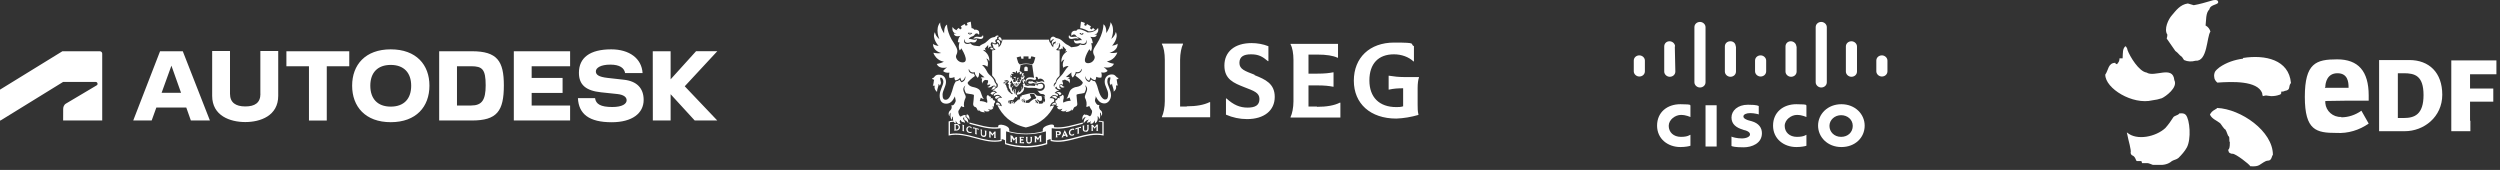 <?xml version="1.0" encoding="UTF-8"?>
<svg xmlns="http://www.w3.org/2000/svg" width="456" height="31" viewBox="0 0 456 31" fill="none">
  <rect x="0" y="0" width="456" height="31" fill="#333333" stroke="none"/>
  <g clip-path="url(#clip0_10462_3951)">
    <path d="M71.272 9C66.632 9 64.229 11.825 64.229 15.629C64.229 19.433 66.632 22.286 71.272 22.286C75.926 22.286 78.329 19.447 78.329 15.629C78.339 11.825 75.926 9 71.272 9ZM111.492 9C107.567 9 105.595 10.543 105.595 13.278C105.595 15.501 106.905 16.545 109.611 16.835L112.624 17.153C113.771 17.282 114.299 17.718 114.299 18.288C114.299 18.934 113.531 19.518 111.684 19.518C109.549 19.518 108.685 18.982 108.541 17.904H105.413C105.557 20.81 107.467 22.296 111.569 22.296C115.311 22.296 117.403 20.667 117.403 18.222C117.403 16.09 116.165 14.807 113.819 14.546L110.854 14.214C109.122 14.024 108.685 13.597 108.685 13.017C108.685 12.371 109.573 11.787 111.315 11.787C113.056 11.787 113.862 12.405 114.02 13.331H117.206C117.048 10.657 114.788 9 111.487 9L111.492 9ZM38.699 9.299V17.481C38.699 21.128 41.986 22.263 44.74 22.263C47.494 22.263 50.747 21.123 50.747 17.481V9.299H47.489V17.11H47.503C47.503 18.753 46.486 19.414 44.745 19.414C43.003 19.414 41.952 18.72 41.952 17.11V9.299H38.694H38.699ZM11.385 9.347L0 16.351V21.978H0.101L11.52 14.94H17.445C17.627 14.94 17.795 15.083 17.795 15.287C17.795 15.453 17.718 15.52 17.627 15.572L12.019 18.901C11.654 19.119 11.524 19.547 11.524 19.874L11.515 21.978H18.644V9.784C18.644 9.551 18.462 9.347 18.189 9.347H11.39H11.385ZM29.195 9.347L24.301 21.978H27.664L28.518 19.613H33.978L34.813 21.978H38.287L33.34 9.347H29.195ZM52.239 9.347V12.082H56.355V21.983H59.603V12.082H63.706V9.347H52.244H52.239ZM80.105 9.347V21.978H86.068C90.641 21.978 91.903 20.292 91.903 15.567C91.903 11.132 90.693 9.347 86.068 9.347H80.105ZM93.721 9.347V21.978H103.988V19.243H96.974V16.954H102.616V14.214H96.974V12.082H103.988V9.347H93.721ZM119.063 9.347L119.077 21.978H122.321V17.182L126.716 21.978H130.832L124.897 15.738L130.832 9.342H126.96L122.321 14.47V9.347H119.063ZM71.272 11.84C73.7 11.84 75 13.307 75 15.629C75.004 18.003 73.7 19.447 71.272 19.447C68.844 19.447 67.544 17.994 67.544 15.629C67.544 13.264 68.868 11.84 71.272 11.84ZM31.267 11.977L33.023 16.925H29.478L31.267 11.977ZM83.353 12.082H85.939C87.978 12.082 88.587 12.633 88.587 15.567C88.587 18.25 87.901 19.243 85.939 19.243H83.353V12.082Z" fill="white"></path>
  </g>
  <g clip-path="url(#clip1_10462_3951)">
    <path fill-rule="evenodd" clip-rule="evenodd" d="M402.295 4.685C402.422 3.735 402.295 2.342 402.992 1.709C403.182 0.696 404.828 0.95 404.574 0.253C404.448 -0.127 403.688 0 403.372 0.127C402.295 0.443 401.219 0.76 400.143 0.95L399.067 0.633C397.674 0.823 396.914 1.899 396.155 2.785C395.522 3.482 394.635 5.318 395.332 6.331C395.332 6.584 395.268 6.774 395.205 7.027L396.788 9.306C397.358 9.686 397.421 10.002 397.991 10.382L398.37 10.952C399.067 11.268 399.763 11.268 400.46 11.079C402.675 11.268 402.485 6.71 403.182 5.761C403.055 5.318 402.802 4.938 402.359 4.685H402.295ZM392.61 18.295C393.179 18.232 393.749 18.105 394.319 17.916C395.015 17.599 397.294 15.953 396.598 14.624C396.345 11.838 392.989 14.181 391.533 13.231C390.141 13.041 388.495 10.319 388.052 9.116C388.052 8.863 387.862 8.61 387.735 8.42C387.735 8.42 387.608 8.546 387.608 8.483C387.165 8.989 387.229 9.433 387.165 10.635H386.596C386.596 10.952 386.532 11.268 386.279 11.522L386.152 11.712C385.773 11.585 385.962 11.712 385.836 11.458C384.506 11.458 384.57 12.851 384 13.611C384 16.143 389.001 19.182 392.61 18.295ZM409.132 10.699C407.613 10.889 406.094 11.395 404.828 12.281C404.511 12.535 404.195 12.788 404.005 13.104C403.878 13.421 403.815 13.737 403.878 14.054C403.878 14.434 404.131 14.814 404.448 15.067C407.107 14.877 411.728 14.687 412.614 16.966C412.614 17.156 412.678 17.346 412.741 17.536C413.564 17.346 412.994 17.409 414.26 17.536C414.767 17.536 415.273 17.473 415.78 17.282C415.906 17.282 416.033 17.156 416.096 17.029C416.096 16.903 416.096 16.839 416.096 16.713C416.286 16.713 416.539 16.713 416.729 16.586C417.932 16.396 417.299 15.826 417.869 15.13C417.489 10.889 413.184 9.939 409.132 10.572V10.699ZM404.385 19.752C403.751 20.195 403.562 20.131 403.118 20.828V20.954C403.498 21.714 404.321 21.967 404.954 22.474C405.144 22.664 405.651 23.55 405.904 23.613C406.157 23.93 406.347 24.879 406.537 24.879C406.727 25.133 406.537 25.702 406.727 25.956C406.727 27.032 406.6 27.158 406.41 27.348C406.41 27.412 406.537 27.601 406.537 27.728C406.537 27.855 407.043 28.108 407.233 28.045C407.803 28.045 410.272 29.944 410.462 30.324C412.234 30.45 412.108 29.944 413.311 29.374C413.627 29.247 413.88 29.374 414.134 29.121C414.387 28.868 414.387 28.424 414.577 28.235C414.577 23.93 408.753 19.878 404.385 19.688V19.752ZM397.484 20.764C397.231 21.018 396.535 21.144 396.408 21.397C395.965 22.094 395.522 22.727 394.952 23.36C393.243 24.943 389.761 25.702 387.988 24.183C387.862 24.183 387.988 24.246 388.052 24.689C388.178 25.512 388.811 27.412 388.621 27.918C388.811 28.488 388.938 28.235 389.254 28.551C389.571 28.867 389.571 29.311 389.761 29.374H390.584C390.584 29.437 390.71 29.627 390.71 29.754H391.723C391.913 29.754 392.483 30.007 392.673 30.07H393.812C394.635 30.134 395.522 29.944 396.155 29.374C396.598 29.121 396.978 29.121 397.358 28.804C397.927 28.235 398.497 27.601 398.877 26.905C399.7 25.386 399.447 21.841 398.687 20.954C398.37 20.638 398.054 20.638 397.421 20.701L397.484 20.764Z" fill="white"></path>
    <path d="M439.456 10.952C443.065 10.952 445.47 13.231 445.47 17.282C445.47 21.334 442.115 23.93 438.633 23.93H433.948V10.952H439.456ZM438.443 21.524C440.406 21.524 442.052 20.891 442.052 17.346C442.052 13.801 440.469 13.358 438.443 13.358H437.367V21.524H438.443ZM450.598 21.967C450.598 22.917 450.598 23.93 450.598 23.93H447.116V11.015H455.346V13.547C455.346 13.547 453.51 13.547 452.877 13.547H450.535V16.143H454.776V18.549H450.535V22.094L450.598 21.967ZM427.048 21.334C425.529 21.397 424.263 20.258 424.136 18.802C424.136 18.739 424.136 18.612 424.136 18.549V18.422C424.136 18.422 427.175 18.359 428.188 18.359C429.96 18.359 430.657 18.359 432.049 18.359V17.409C432.049 12.978 430.15 10.825 426.288 10.825C422.427 10.825 420.401 11.522 420.401 17.662C420.401 23.803 422.49 24.246 426.162 24.246C428.251 24.373 430.34 23.74 432.049 22.537C431.923 22.347 430.846 20.384 430.72 20.195C429.644 20.954 428.378 21.397 427.048 21.397V21.334ZM424.136 15.89C424.136 15.13 424.453 13.358 426.352 13.358C428.251 13.358 428.378 15.004 428.378 15.89V16.016H424.073V15.89H424.136Z" fill="white"></path>
  </g>
  <g clip-path="url(#clip2_10462_3951)">
    <path d="M258.576 15.958V19.103C258.576 19.675 258.576 20.294 258.721 20.866V20.961C257.422 21.342 256.028 21.58 254.681 21.628C249.969 21.628 246.939 18.912 246.939 14.72C246.939 10.527 249.825 7.764 254.297 7.764C258.769 7.764 257.038 8.002 257.903 8.431V11.194H257.807C256.942 10.384 255.643 9.908 254.249 9.908C251.411 9.908 249.777 11.623 249.777 14.672C249.777 17.721 251.556 19.532 254.681 19.532C255.114 19.532 255.499 19.532 255.932 19.389V16.101C255.066 16.101 254.201 16.149 253.383 16.34H253.287V13.815H253.383C254.249 13.957 255.162 14.053 256.076 14.053H258.817V14.148C258.673 14.529 258.576 15.244 258.576 16.054V15.958ZM240.207 19.436H238.668V15.577H240.207C241.65 15.577 242.419 15.673 243.141 15.816H243.237V13.195H243.141C242.419 13.338 241.65 13.433 240.207 13.433H238.668V9.955H240.255C241.938 9.955 243.141 10.146 243.958 10.527H244.054V8.002H235.398V8.097C235.735 8.669 235.927 9.765 235.927 10.956V18.484C235.927 19.627 235.687 20.77 235.398 21.342V21.438H244.487V18.722H244.391C243.381 19.246 241.938 19.484 240.207 19.484V19.436ZM228.811 13.624C227.079 12.957 226.07 12.623 226.07 11.48C226.07 10.336 226.839 9.908 228.185 9.908C229.532 9.908 230.253 10.289 231.263 11.146H231.359V8.431C230.397 8.05 229.34 7.859 228.282 7.859C225.204 7.859 223.329 9.431 223.329 11.956C223.329 14.482 225.06 15.149 226.983 15.911C228.714 16.578 229.724 16.911 229.724 18.055C229.724 19.198 228.955 19.627 227.56 19.627C226.166 19.627 225.012 19.151 223.713 17.959H223.617V20.913C224.819 21.438 226.118 21.723 227.464 21.723C230.59 21.723 232.513 20.151 232.513 17.674C232.513 15.244 230.782 14.482 228.859 13.719L228.811 13.624ZM216.5 19.436H215.25V10.908C215.25 9.765 215.49 8.621 215.779 8.05V7.954H211.932V8.05C212.269 8.621 212.461 9.717 212.461 10.908V18.436C212.461 19.579 212.22 20.723 211.932 21.295V21.39H220.732V18.627H220.636C219.578 19.151 218.183 19.389 216.452 19.389L216.5 19.436ZM173.991 23.82H174.424C174.809 23.82 175.097 23.581 175.097 23.2C175.097 22.914 174.857 22.629 174.568 22.629C174.376 22.629 174.232 22.629 174.039 22.629C174.039 22.724 174.087 22.819 174.087 22.867V23.534C174.087 23.629 174.087 23.677 174.039 23.772L173.991 23.82ZM174.28 22.819C174.376 22.819 174.424 22.819 174.52 22.819C174.713 22.819 174.857 23.01 174.857 23.2C174.857 23.391 174.713 23.581 174.52 23.629C174.52 23.629 174.52 23.629 174.472 23.629H174.328V22.819H174.28ZM175.867 22.819C175.77 22.819 175.626 22.771 175.53 22.724C175.53 22.819 175.578 22.914 175.578 22.962V23.629C175.578 23.724 175.578 23.772 175.53 23.867C175.626 23.915 175.77 23.915 175.867 23.963C175.867 23.867 175.819 23.772 175.819 23.724V23.057C175.819 22.962 175.819 22.914 175.867 22.819ZM176.925 23.248C177.021 23.248 177.117 23.343 177.213 23.439V23.2C177.165 23.153 177.069 23.105 176.973 23.057C176.588 22.962 176.251 23.2 176.251 23.581C176.251 23.915 176.444 24.201 176.78 24.248C176.925 24.296 177.069 24.248 177.213 24.248V24.01C177.117 24.105 176.973 24.105 176.828 24.058C176.636 24.01 176.492 23.82 176.492 23.581C176.492 23.296 176.684 23.153 176.925 23.2V23.248ZM178.223 23.581C178.319 23.581 178.415 23.629 178.511 23.724V23.486C178.175 23.391 177.838 23.296 177.502 23.2V23.439C177.598 23.439 177.694 23.439 177.79 23.439H177.886V24.201C177.886 24.296 177.886 24.344 177.838 24.439L178.175 24.534C178.175 24.439 178.127 24.344 178.127 24.248V23.486H178.223V23.581ZM179.185 23.677C179.088 23.677 178.944 23.581 178.848 23.581C178.848 23.677 178.896 23.772 178.896 23.867V24.439C178.896 24.677 179.04 24.916 179.329 24.963C179.666 25.058 179.906 24.868 179.906 24.534V24.105C179.906 24.01 179.906 23.963 179.954 23.867C179.858 23.867 179.762 23.82 179.617 23.772C179.617 23.867 179.666 23.963 179.666 24.01V24.487C179.666 24.677 179.569 24.773 179.329 24.725C179.185 24.725 179.088 24.582 179.088 24.439V23.915C179.088 23.82 179.088 23.772 179.137 23.677H179.185ZM180.387 25.058C180.483 25.058 180.627 25.058 180.723 25.106C180.723 25.011 180.675 24.916 180.675 24.868V24.296C180.772 24.439 180.868 24.63 181.012 24.773C181.108 24.63 181.204 24.487 181.349 24.344V24.916C181.349 25.011 181.349 25.058 181.3 25.154H181.637C181.637 25.058 181.589 24.963 181.589 24.916V24.248C181.589 24.153 181.589 24.105 181.637 24.01C181.541 24.01 181.445 24.01 181.349 24.01C181.252 24.153 181.156 24.296 181.012 24.439C180.916 24.296 180.82 24.105 180.675 23.963C180.579 23.963 180.483 23.963 180.387 23.963C180.387 24.058 180.435 24.153 180.435 24.201V24.868C180.435 24.963 180.435 25.011 180.387 25.106V25.058ZM193.034 24.677C193.322 24.677 193.515 24.487 193.515 24.248C193.515 24.01 193.37 23.867 193.034 23.915H192.553C192.553 24.01 192.601 24.105 192.601 24.153V24.82C192.601 24.916 192.601 24.963 192.553 25.058C192.649 25.058 192.793 25.058 192.889 25.058C192.889 24.963 192.841 24.868 192.841 24.82V24.63H193.034V24.677ZM192.793 24.105H192.986C193.13 24.105 193.226 24.153 193.226 24.296C193.226 24.439 193.13 24.487 193.034 24.487H192.793V24.105ZM194.428 24.963C194.573 24.963 194.669 24.916 194.813 24.868C194.765 24.773 194.669 24.725 194.669 24.63C194.524 24.344 194.38 24.058 194.236 23.772H194.188C194.044 24.105 193.899 24.439 193.755 24.773C193.755 24.868 193.659 24.963 193.611 25.058C193.707 25.058 193.851 25.058 193.947 25.058C193.947 24.963 193.947 24.868 193.947 24.82C194.092 24.82 194.284 24.773 194.428 24.725C194.428 24.82 194.428 24.868 194.428 24.963ZM194.044 24.582L194.188 24.201L194.332 24.534H193.995L194.044 24.582ZM195.534 23.677C195.679 23.677 195.823 23.677 195.919 23.724V23.486C195.775 23.439 195.63 23.439 195.486 23.486C195.15 23.581 194.957 23.867 194.957 24.201C194.957 24.582 195.246 24.82 195.679 24.725C195.775 24.725 195.871 24.677 195.919 24.582V24.344C195.871 24.439 195.727 24.487 195.63 24.534C195.39 24.63 195.198 24.439 195.198 24.153C195.198 23.963 195.342 23.772 195.534 23.724V23.677ZM196.881 23.343C196.977 23.343 197.073 23.343 197.169 23.343V23.105C196.833 23.2 196.496 23.296 196.159 23.391V23.629C196.256 23.581 196.352 23.534 196.448 23.486H196.544V24.201C196.544 24.296 196.544 24.391 196.496 24.439L196.833 24.344C196.833 24.248 196.785 24.201 196.785 24.105V23.343H196.881ZM198.131 24.058C198.371 24.058 198.564 23.772 198.564 23.534V23.01C198.564 22.914 198.564 22.819 198.612 22.771C198.516 22.771 198.371 22.771 198.275 22.771C198.275 22.867 198.323 22.914 198.323 23.01V23.534C198.323 23.677 198.227 23.772 198.083 23.82C197.891 23.82 197.746 23.82 197.746 23.581V23.105C197.746 23.01 197.746 22.914 197.794 22.867L197.458 22.914C197.458 23.01 197.506 23.057 197.506 23.153V23.629C197.506 23.915 197.746 24.058 198.083 24.01L198.131 24.058ZM199.045 23.867C199.141 23.867 199.237 23.867 199.381 23.867C199.381 23.772 199.333 23.677 199.333 23.629V23.057C199.429 23.2 199.525 23.343 199.67 23.486C199.766 23.343 199.862 23.2 200.006 23.057V23.629C200.006 23.724 200.006 23.772 199.958 23.867H200.295C200.295 23.772 200.247 23.677 200.247 23.629V22.962C200.247 22.867 200.247 22.819 200.295 22.724C200.199 22.724 200.103 22.724 200.006 22.724C199.91 22.867 199.814 23.01 199.67 23.2C199.574 23.057 199.477 22.914 199.333 22.771C199.237 22.771 199.141 22.771 199.045 22.771C199.045 22.867 199.093 22.914 199.093 23.01V23.677C199.093 23.772 199.093 23.867 199.045 23.915V23.867ZM184.955 25.249C184.859 25.058 184.763 24.916 184.618 24.725C184.522 24.725 184.426 24.725 184.282 24.677C184.282 24.773 184.33 24.868 184.33 24.963V25.63C184.33 25.725 184.33 25.773 184.282 25.868C184.378 25.868 184.474 25.916 184.618 25.964C184.618 25.868 184.57 25.773 184.57 25.725V25.154C184.667 25.344 184.763 25.487 184.907 25.678L185.244 25.297V25.868C185.244 25.964 185.244 26.011 185.196 26.107C185.292 26.107 185.436 26.154 185.532 26.154C185.532 26.059 185.484 25.964 185.484 25.916V25.249C185.484 25.154 185.484 25.106 185.532 25.011C185.436 25.011 185.34 25.011 185.292 24.963C185.196 25.106 185.099 25.249 184.955 25.344V25.249ZM186.446 25.964H186.253V25.63H186.398C186.494 25.63 186.542 25.63 186.638 25.63V25.392C186.542 25.392 186.494 25.392 186.398 25.392H186.253V25.106H186.446C186.542 25.106 186.638 25.106 186.734 25.201V24.963C186.494 24.963 186.205 24.963 185.965 24.963C185.965 25.058 186.013 25.154 186.013 25.201V25.868C186.013 25.964 186.013 26.011 185.965 26.107C186.253 26.107 186.494 26.154 186.782 26.154V25.916C186.686 25.916 186.542 25.964 186.446 25.916V25.964ZM187.215 25.773C187.215 26.059 187.408 26.202 187.696 26.202C187.985 26.202 188.177 26.011 188.225 25.725V25.201C188.225 25.106 188.225 25.058 188.273 24.963C188.177 24.963 188.033 24.963 187.936 24.963C187.936 25.058 187.985 25.154 187.985 25.201V25.725C187.985 25.868 187.888 25.964 187.696 25.964C187.504 25.964 187.408 25.868 187.408 25.725V25.201C187.408 25.106 187.408 25.058 187.456 24.963C187.359 24.963 187.215 24.963 187.119 24.963C187.119 25.058 187.167 25.154 187.167 25.201V25.725L187.215 25.773ZM189.042 26.011C189.042 25.964 188.994 25.868 188.994 25.773V25.201L189.331 25.582C189.427 25.392 189.523 25.249 189.668 25.058V25.63C189.668 25.725 189.668 25.821 189.62 25.868C189.716 25.868 189.86 25.868 189.956 25.821C189.956 25.725 189.908 25.678 189.908 25.582V24.916C189.908 24.82 189.908 24.725 189.956 24.677H189.668L189.331 25.201L188.994 24.82C188.898 24.82 188.802 24.82 188.706 24.82C188.706 24.916 188.754 25.011 188.754 25.058V25.725C188.754 25.821 188.754 25.868 188.706 25.964C188.802 25.964 188.946 25.964 189.042 25.964V26.011ZM200.343 22.2C200.583 22.2 200.824 22.2 201.064 22.295V24.439C197.987 23.867 194.909 26.107 191.832 25.535V23.391C193.707 23.724 195.63 23.057 197.506 22.581C197.506 22.486 197.506 22.438 197.506 22.343C195.775 22.771 193.995 23.391 192.264 23.2V23.01C192.264 22.771 191.976 22.581 191.255 22.819C190.726 22.962 190.197 23.248 190.197 23.677V23.963C188.177 24.487 186.061 24.487 184.09 23.963V23.677C184.09 23.248 183.609 22.962 183.08 22.819C182.358 22.629 182.07 22.819 182.07 23.01V23.2C180.339 23.391 178.56 22.771 176.828 22.343C176.828 22.438 176.828 22.486 176.828 22.581C178.704 23.057 180.627 23.724 182.503 23.391V25.535C179.425 26.107 176.347 23.867 173.27 24.439V22.295C173.51 22.247 173.751 22.2 173.991 22.2C173.943 22.152 173.895 22.057 173.847 22.009C173.558 22.009 173.318 22.057 173.029 22.152V24.725C176.251 23.963 179.473 26.44 182.695 25.725V25.392C182.935 25.392 183.128 25.487 183.32 25.582V26.297C185.821 27.107 188.514 27.107 191.014 26.297V25.582C191.206 25.487 191.399 25.392 191.639 25.392V25.725C194.861 26.488 198.083 24.01 201.305 24.725V22.152C201.016 22.105 200.776 22.057 200.487 22.009C200.487 22.105 200.391 22.152 200.343 22.247V22.2ZM190.774 26.107C188.417 26.821 185.869 26.821 183.512 26.107V23.963C185.869 24.677 188.417 24.677 190.774 23.963V26.107ZM199.766 5.477C199.622 5.334 199.525 5.239 199.381 5.096L199.093 5.382C198.997 5.286 198.9 5.239 198.804 5.143L198.997 4.81C198.756 4.667 198.516 4.524 198.275 4.381L198.083 4.715C197.987 4.667 197.891 4.619 197.746 4.572L197.891 4.19C197.65 4.095 197.41 4 197.169 3.952L197.025 5.143C197.554 5.143 198.419 5.62 198.564 5.715C199.093 5.715 199.285 5.715 199.766 5.429V5.477ZM193.178 15.816C193.082 15.72 192.938 15.673 192.841 15.72C192.505 15.958 193.082 16.435 193.515 16.244C193.37 16.149 193.226 15.958 193.178 15.768V15.816ZM192.505 18.007C192.601 18.102 192.745 17.912 192.793 17.769C192.793 17.674 192.697 17.626 192.697 17.626C192.601 17.531 192.457 17.483 192.312 17.483C192.12 17.483 191.928 17.578 191.832 17.721C192.072 17.721 192.361 17.817 192.553 18.007H192.505ZM192.553 19.103H192.601C192.601 18.96 192.601 18.722 192.457 18.722C192.168 18.722 191.928 18.912 191.832 19.151C192.072 19.055 192.312 19.055 192.553 19.103ZM193.563 17.149C193.611 17.102 193.563 17.007 193.563 17.007C193.467 16.864 193.274 16.768 193.082 16.768C192.938 16.768 192.793 16.816 192.697 16.911C192.938 16.959 193.13 17.102 193.226 17.34C193.226 17.34 193.226 17.34 193.274 17.34C193.37 17.34 193.467 17.245 193.563 17.197V17.149ZM197.65 22.486C197.794 22.295 198.131 21.962 198.275 21.914C198.419 21.866 198.516 21.247 198.275 21.295C197.602 21.485 197.65 22.486 197.65 22.486ZM198.275 22.438C198.419 22.343 198.564 22.295 198.708 22.295C199.141 22.152 199.093 21.676 198.66 21.819C198.419 21.914 198.275 22.2 198.275 22.486V22.438ZM197.891 21.342C198.035 21.295 197.987 20.77 197.794 20.866C197.313 21.104 197.41 21.914 197.41 21.914C197.506 21.676 197.698 21.485 197.891 21.342ZM194.861 14.815C195.15 15.053 195.053 15.387 195.101 15.149C195.101 15.149 195.246 14.529 195.053 14.386C194.813 14.196 194.621 14.577 194.861 14.815ZM193.37 15.768C193.563 16.006 193.899 16.054 194.188 15.863C193.995 15.816 193.803 15.673 193.659 15.53C193.563 15.387 193.467 15.387 193.418 15.434C193.322 15.482 193.37 15.72 193.418 15.768H193.37ZM195.823 6.716C195.101 6.858 195.005 6.382 195.005 6.382C195.005 6.382 194.717 7.001 195.294 7.097C195.679 7.192 196.063 6.811 196.736 7.097C196.736 7.097 196.544 6.573 195.823 6.716ZM193.274 15.768C193.13 15.339 193.563 15.149 193.803 15.482C193.851 15.387 193.899 15.291 193.899 15.196C193.899 15.149 193.899 15.053 193.803 15.006C193.803 14.767 193.707 14.72 193.803 14.624H193.995C194.044 14.529 194.284 14.482 194.476 14.624C194.621 14.72 194.669 14.767 194.765 14.72C194.669 14.434 194.813 14.148 195.101 14.243C195.101 14.196 195.101 14.1 194.861 14.053C194.861 14.053 194.476 14.053 194.428 14.053C194.428 14.053 195.294 13.29 195.438 13.195C195.438 13.195 195.294 13.815 195.679 14.148C195.679 14.148 196.063 13.671 196.159 13.386C196.256 13.1 196.207 13.1 196.207 13.1C196.256 13.148 197.073 13.386 197.265 12.528C197.41 12.766 197.217 13.433 196.352 13.386C196.304 13.529 196.207 13.671 196.159 13.815C196.736 14.196 197.458 14.863 197.506 15.053C197.506 15.053 197.458 15.673 196.352 15.863C196.111 15.863 195.63 16.054 195.342 16.34C194.909 16.768 194.861 17.769 194.524 17.959C194.524 17.959 194.765 18.007 195.101 17.769L195.294 18.388C194.813 18.388 194.38 18.484 193.947 18.722C193.899 18.579 193.899 18.388 193.947 18.198C194.044 17.959 194.14 17.293 193.755 17.293C193.755 17.435 193.418 17.626 193.274 17.578C193.274 17.578 193.178 17.721 193.37 17.959C193.37 17.959 193.13 17.817 192.938 17.864C192.938 18.007 192.745 18.341 192.553 18.293C192.553 18.293 192.409 18.484 192.601 18.769C192.649 18.769 192.697 18.865 192.697 18.912C192.697 19.008 192.745 19.151 192.697 19.294C192.697 19.294 192.793 19.436 193.034 19.389C193.034 19.484 192.889 19.579 192.793 19.579C192.793 19.579 193.034 20.246 193.755 19.818C193.755 19.96 193.611 20.104 193.467 20.151C193.803 20.389 194.284 20.389 194.573 20.056C194.524 20.199 194.428 20.342 194.332 20.437C194.332 20.437 195.294 20.437 195.486 19.913C195.486 20.008 195.486 20.104 195.486 20.199C195.63 20.104 195.727 20.008 195.775 19.865C195.871 19.579 196.015 19.484 196.207 19.436C196.4 19.389 196.544 19.103 196.496 18.912C196.496 18.674 196.352 17.578 196.352 17.34C196.352 17.102 197.121 17.149 197.794 16.959C197.939 16.721 198.035 16.483 198.083 16.244C198.131 15.911 197.891 15.53 197.891 15.53C198.516 16.006 198.275 16.53 198.035 17.102C197.939 17.34 197.842 17.626 197.891 17.817C198.179 18.341 198.275 18.912 198.131 19.484C198.323 19.484 198.516 19.484 198.66 19.294C198.804 19.627 198.997 19.913 199.189 20.199C199.237 20.675 198.948 21.247 198.756 21.199C198.564 21.104 198.131 20.77 197.842 21.009C197.891 21.152 197.939 21.295 197.891 21.438C197.939 21.438 198.035 21.39 198.131 21.342C198.371 21.342 198.419 21.676 198.323 21.914C198.419 21.866 198.516 21.819 198.66 21.819C198.997 21.819 199.141 22.2 198.804 22.438C198.9 22.533 198.997 22.581 199.093 22.581C199.333 22.581 199.67 22.105 199.718 21.914C199.718 22.105 199.718 22.295 199.718 22.486C199.718 22.486 200.391 22.247 200.199 21.199C200.199 21.199 200.487 21.199 200.439 21.819C200.583 21.628 200.68 21.39 200.68 21.152C200.68 20.77 200.583 20.723 200.68 20.485C200.824 20.675 200.872 20.913 200.872 21.152C201.016 20.961 201.064 20.77 201.016 20.58C201.016 20.389 200.872 20.151 200.68 20.056C200.487 19.818 200.391 19.436 200.535 19.151C200.391 19.151 200.295 19.151 200.151 19.103C200.006 19.008 199.718 18.579 199.718 18.341C199.718 18.102 199.91 17.769 199.862 17.531C200.247 18.388 200.728 18.865 201.449 18.865C202.17 18.865 202.651 18.055 202.651 17.388C202.651 16.435 201.978 15.53 201.978 14.863C201.978 14.196 202.218 14.1 202.459 14.1C202.699 14.1 202.363 14.72 202.411 15.053C202.411 15.244 202.507 15.434 202.651 15.577C202.651 15.434 202.747 15.339 202.844 15.244C202.844 15.816 203.18 16.101 203.132 16.721C203.469 16.435 203.661 16.197 203.565 15.577C203.661 15.577 203.757 15.625 203.901 15.577C203.757 15.387 203.757 14.72 203.661 14.482C203.805 14.482 203.95 14.386 204.046 14.243C203.469 14.148 203.565 13.576 202.795 13.576C202.026 13.576 201.497 14.1 201.497 14.91C201.497 15.72 202.122 16.34 202.122 17.197C202.122 18.055 201.834 18.15 201.545 18.15C201.257 18.15 200.728 17.721 200.391 16.578C200.247 16.054 200.054 15.291 199.718 14.815C199.429 14.815 199.189 14.672 198.997 14.482C198.948 14.672 198.852 14.863 198.66 14.958C198.66 14.958 197.794 14.72 197.987 13.815C197.987 13.815 197.987 14.529 198.66 14.72C198.756 14.529 198.852 14.339 198.9 14.1C199.093 14.386 199.429 14.577 199.766 14.624C199.91 14.434 199.958 14.196 199.958 14.005C200.247 14.148 200.535 14.196 200.872 14.148C200.872 14.148 201.064 13.815 200.872 13.195C201.305 13.338 201.834 13.195 202.026 12.909C201.834 12.671 201.593 12.433 201.305 12.242C201.305 12.242 202.747 12.671 203.18 11.623C202.747 11.575 202.315 11.432 201.882 11.194C201.882 11.194 203.228 11.099 203.805 9.574C203.324 9.669 202.844 9.717 202.363 9.622C202.363 9.622 203.901 9.336 203.853 7.954C203.853 7.954 203.613 8.24 202.844 8.335C202.844 8.335 204.142 6.954 203.517 5.81C203.517 5.81 203.469 6.477 202.699 7.097C202.699 7.097 203.517 5.286 202.555 4.048C202.555 4.762 202.122 5.524 201.786 6.049C201.786 6.049 201.882 4.762 201.257 4.429C201.257 4.429 201.353 5.953 200.054 8.002C199.477 8.907 199.141 9.336 199.622 10.194C199.862 10.622 199.333 11.528 198.468 11.528C197.025 11.528 198.708 8.955 198.708 8.955C198.756 9.098 198.852 9.241 198.997 9.336C199.141 9.05 199.189 8.717 199.141 8.383C199.141 8.193 199.093 8.05 198.997 7.907C199.093 7.907 199.237 7.907 199.333 7.859C199.333 7.859 199.237 7.287 199.093 7.001C199.045 6.906 198.948 6.811 198.852 6.716C198.997 6.716 199.67 6.906 199.958 6.573C200.006 6.477 200.054 6.382 200.054 6.287C200.054 6.287 199.91 6.382 199.574 6.382C199.574 6.382 200.535 6.144 200.295 5.096C200.103 5.334 199.91 5.524 199.622 5.667C199.093 5.906 198.948 5.906 198.371 5.906C198.131 5.763 197.313 5.334 196.785 5.334C196.785 5.334 196.4 5.334 196.352 5.62C196.352 5.62 195.775 5.477 195.486 5.906C195.39 6.096 195.342 6.334 195.486 6.573C195.486 6.334 195.967 6.144 196.207 6.43C196.544 6.954 196.736 6.763 197.073 7.001C197.169 7.097 197.265 7.192 197.362 7.335C197.025 7.24 196.448 7.525 196.159 7.43C196.063 7.43 195.967 7.335 195.871 7.287C195.871 7.525 195.967 7.811 196.207 7.907C196.4 7.954 196.592 7.954 196.785 7.907C196.881 7.907 196.977 7.859 196.977 7.859C197.362 8.05 197.794 8.097 198.035 7.764C198.131 7.621 198.131 7.43 198.083 7.287C198.083 7.287 198.275 7.478 198.179 7.859C198.131 8.097 197.794 8.288 197.362 8.193C197.217 8.193 197.121 8.145 197.025 8.097C196.688 8.574 196.015 8.526 195.39 8.621C195.198 8.478 195.005 8.335 194.813 8.24C193.947 7.859 193.755 7.192 192.938 7.001C192.649 6.954 192.601 6.906 192.505 6.858C192.312 6.716 192.12 6.62 191.928 6.716C191.928 6.716 191.832 6.763 191.832 6.811C192.024 6.811 192.168 7.001 192.168 7.192C192.168 7.192 192.168 7.192 192.168 7.24V7.335C192.361 7.335 192.505 7.478 192.553 7.668C192.553 7.811 192.553 7.907 192.409 7.954C192.409 8.002 192.505 8.05 192.601 8.097C192.793 8.145 192.938 7.859 193.226 7.907C193.226 7.907 193.322 7.907 193.322 8.002C193.322 8.002 193.467 8.335 193.322 8.526C193.274 8.574 193.226 8.669 193.226 8.717C193.563 8.621 193.755 8.764 193.755 9.002C193.803 9.002 193.851 8.86 193.851 8.812C193.851 8.764 193.851 8.478 193.851 8.383C193.947 8.478 194.236 8.812 194.476 9.098C194.428 9.193 194.332 9.288 194.284 9.431C194.38 9.384 194.524 9.336 194.621 9.288V9.384C193.37 10.194 193.611 11.385 193.611 11.385C193.659 11.146 193.899 10.908 194.14 10.861C193.851 11.289 193.755 11.861 193.947 12.385C193.947 12.385 194.236 12.004 194.909 12.052C194.573 12.385 194.332 12.719 194.092 13.1C193.803 13.624 193.322 14.005 193.274 14.1C193.226 14.196 192.841 14.529 192.745 14.767C192.601 15.244 192.649 15.196 192.457 15.387C192.312 15.53 192.264 15.768 192.312 15.958C192.312 16.054 192.409 16.101 192.457 16.149C192.457 15.958 192.553 15.816 192.745 15.816C192.745 15.816 192.841 15.816 192.889 15.816C192.986 15.816 193.034 15.863 193.082 15.911L193.274 15.768ZM197.698 6.096C197.265 6.668 196.881 6.049 196.881 6.049C197.073 6.049 197.073 6.049 197.217 6.001C197.217 6.049 197.217 6.144 197.217 6.191C197.217 6.239 197.362 6.191 197.41 6.191C197.41 6.144 197.41 6.049 197.41 6.001C197.506 6.001 197.602 6.096 197.65 6.144L197.698 6.096ZM191.639 7.525C191.735 7.383 191.88 7.24 192.072 7.144C192.12 7.144 192.12 7.049 192.168 7.001C192.168 6.906 192.168 6.763 192.024 6.716C192.024 6.716 192.024 6.716 191.976 6.716C191.735 6.716 191.447 7.144 191.639 7.478V7.525ZM193.467 8.669C193.274 8.669 193.13 8.86 192.986 9.002C193.803 9.098 193.755 8.621 193.467 8.669ZM192.361 7.668C192.457 7.668 192.457 7.573 192.457 7.478C192.457 7.287 192.216 7.287 192.216 7.287C191.928 7.287 191.687 7.859 191.976 8.24C191.976 7.954 192.072 7.716 192.361 7.621V7.668ZM175.674 5.715C175.819 5.667 176.684 5.191 177.213 5.143L177.069 3.952C176.828 4 176.588 4.095 176.347 4.19L176.492 4.572C176.396 4.572 176.251 4.667 176.155 4.715L175.963 4.381C175.77 4.476 175.434 4.667 175.241 4.81L175.434 5.143C175.338 5.191 175.241 5.286 175.145 5.382L174.857 5.096C174.713 5.191 174.568 5.334 174.472 5.477C174.953 5.715 175.145 5.715 175.674 5.763V5.715ZM180.772 16.292C181.204 16.483 181.781 15.958 181.445 15.768C181.349 15.72 181.204 15.768 181.108 15.863C181.06 16.054 180.916 16.197 180.772 16.34V16.292ZM182.455 17.721C182.31 17.578 182.166 17.483 181.974 17.483C181.829 17.483 181.685 17.483 181.589 17.626C181.589 17.626 181.493 17.674 181.493 17.769C181.493 17.912 181.685 18.102 181.781 18.007C181.974 17.817 182.214 17.721 182.455 17.721ZM182.455 19.151C182.358 18.912 182.118 18.674 181.829 18.722C181.685 18.722 181.685 18.96 181.685 19.103C181.685 19.103 181.685 19.103 181.733 19.103C181.974 19.103 182.214 19.103 182.455 19.151ZM181.012 17.293H181.06C181.156 17.102 181.349 16.959 181.589 16.864C181.493 16.768 181.349 16.721 181.204 16.721C181.012 16.721 180.868 16.816 180.723 16.959C180.723 16.959 180.627 17.054 180.723 17.102C180.772 17.197 180.916 17.245 181.012 17.245V17.293ZM176.011 21.295C175.77 21.199 175.819 21.866 176.011 21.914C176.203 21.962 176.492 22.295 176.636 22.486C176.636 22.486 176.636 21.485 176.011 21.295ZM175.626 21.771C175.193 21.628 175.145 22.152 175.578 22.247C175.722 22.247 175.867 22.343 176.011 22.39C176.011 22.152 175.867 21.819 175.626 21.723V21.771ZM176.828 21.914C176.828 21.914 176.925 21.104 176.444 20.866C176.251 20.77 176.203 21.295 176.347 21.342C176.54 21.485 176.732 21.676 176.828 21.914ZM179.185 14.386C178.992 14.529 179.137 15.101 179.137 15.149C179.233 15.387 179.088 15.053 179.377 14.815C179.617 14.577 179.425 14.196 179.185 14.386ZM180.868 15.434C180.82 15.434 180.675 15.434 180.627 15.53C180.483 15.72 180.339 15.816 180.098 15.863C180.339 16.006 180.675 15.958 180.916 15.768C180.916 15.768 181.012 15.53 180.916 15.434H180.868ZM177.55 7.097C178.223 6.811 178.608 7.192 178.992 7.097C179.569 6.954 179.281 6.382 179.281 6.382C179.281 6.382 179.233 6.858 178.463 6.716C177.694 6.573 177.55 7.097 177.55 7.097ZM181.204 15.625C181.349 15.577 181.541 15.625 181.589 15.816C181.589 15.816 181.589 15.911 181.589 15.958C181.637 15.958 181.733 15.863 181.733 15.768C181.829 15.577 181.733 15.339 181.589 15.196C181.445 15.006 181.445 15.053 181.3 14.577C181.204 14.339 180.868 14.005 180.772 13.91C180.675 13.815 180.194 13.481 179.954 12.909C179.762 12.528 179.473 12.147 179.137 11.861C179.81 11.813 180.098 12.195 180.098 12.195C180.291 11.671 180.243 11.146 179.906 10.67C180.146 10.718 180.339 10.956 180.435 11.194C180.435 11.194 180.675 10.003 179.377 9.193V9.098C179.569 9.098 179.666 9.145 179.81 9.241C179.81 9.145 179.714 9.002 179.617 8.907C179.858 8.621 180.146 8.288 180.243 8.193C180.243 8.288 180.243 8.526 180.243 8.621C180.243 8.717 180.243 8.812 180.339 8.812C180.339 8.574 180.531 8.431 180.868 8.526C180.868 8.526 180.868 8.431 180.772 8.335C180.627 8.145 180.772 7.811 180.772 7.811C180.772 7.811 180.82 7.764 180.868 7.716C181.108 7.668 181.3 7.954 181.493 7.907C181.589 7.907 181.637 7.859 181.685 7.764C181.541 7.668 181.493 7.43 181.589 7.287C181.637 7.192 181.781 7.144 181.878 7.144C181.878 7.144 181.878 7.144 181.878 7.049C181.829 6.858 181.878 6.668 182.118 6.62C182.118 6.62 182.166 6.62 182.214 6.62C182.214 6.62 182.166 6.573 182.118 6.525C181.926 6.382 181.685 6.525 181.541 6.668C181.445 6.763 181.445 6.763 181.108 6.811C180.291 7.001 180.146 7.716 179.233 8.05C178.992 8.145 178.8 8.288 178.656 8.431C178.031 8.335 177.405 8.431 177.021 7.907C176.925 7.907 176.78 8.002 176.684 8.002C176.251 8.097 175.915 7.907 175.867 7.668C175.77 7.287 175.963 7.097 175.963 7.097C175.915 7.24 175.963 7.43 176.011 7.573C176.251 7.907 176.684 7.859 177.069 7.668C177.069 7.668 177.213 7.668 177.261 7.716C177.454 7.764 177.646 7.764 177.838 7.716C178.079 7.573 178.223 7.335 178.175 7.097C178.079 7.192 177.982 7.24 177.886 7.24C177.646 7.335 177.021 7.001 176.684 7.144C176.732 7.001 176.828 6.906 176.973 6.811C177.261 6.573 177.502 6.763 177.838 6.239C178.079 5.953 178.511 6.144 178.56 6.382C178.656 6.144 178.608 5.906 178.56 5.715C178.271 5.286 177.694 5.429 177.694 5.429C177.598 5.143 177.261 5.143 177.261 5.143C176.78 5.143 175.963 5.572 175.674 5.715C175.097 5.715 174.953 5.715 174.424 5.477C174.135 5.382 173.895 5.191 173.751 4.905C173.51 6.001 174.472 6.191 174.472 6.191C174.135 6.191 173.991 6.096 173.991 6.096C173.991 6.191 173.991 6.287 174.087 6.382C174.376 6.763 175.049 6.573 175.193 6.525C175.193 6.525 175.049 6.62 174.953 6.811C174.761 7.097 174.713 7.668 174.713 7.668C174.809 7.716 174.905 7.764 175.049 7.716C174.953 7.859 174.953 8.05 174.905 8.24C174.857 8.574 174.905 8.907 175.049 9.193C175.193 9.098 175.29 8.955 175.338 8.812C175.338 8.812 177.021 11.385 175.578 11.385C174.713 11.385 174.184 10.479 174.424 10.051C174.857 9.193 174.52 8.764 173.991 7.859C172.693 6.001 172.741 4.476 172.741 4.476C172.116 4.81 172.212 6.096 172.212 6.096C171.875 5.572 171.443 4.81 171.491 4.095C170.481 5.286 171.346 7.144 171.346 7.144C170.577 6.525 170.529 5.858 170.529 5.858C169.904 7.001 171.202 8.383 171.202 8.383C170.433 8.288 170.192 8.002 170.192 8.002C170.144 9.336 171.683 9.669 171.683 9.669C171.202 9.765 170.721 9.717 170.24 9.622C170.817 11.146 172.164 11.242 172.164 11.242C171.779 11.48 171.346 11.575 170.866 11.671C171.346 12.719 172.741 12.29 172.741 12.29C172.452 12.48 172.212 12.719 172.02 12.957C172.212 13.195 172.741 13.338 173.174 13.243C173.029 13.862 173.174 14.196 173.174 14.196C173.462 14.243 173.799 14.196 174.087 14.053C174.087 14.291 174.087 14.482 174.28 14.672C174.616 14.624 174.953 14.434 175.145 14.148C175.193 14.339 175.29 14.577 175.386 14.767C176.011 14.577 176.059 13.862 176.059 13.862C176.251 14.767 175.386 15.006 175.386 15.006C175.241 14.863 175.097 14.72 175.049 14.529C174.857 14.72 174.568 14.815 174.328 14.863C173.991 15.339 173.799 16.101 173.655 16.625C173.318 17.769 172.933 18.198 172.501 18.198C172.068 18.198 171.923 17.912 171.923 17.245C171.923 16.578 172.549 15.72 172.549 14.958C172.549 14.196 172.116 13.624 171.25 13.624C170.385 13.624 170.577 14.196 170 14.291C170.048 14.434 170.192 14.529 170.385 14.529C170.289 14.815 170.289 15.434 170.144 15.625C170.24 15.625 170.385 15.625 170.481 15.625C170.385 16.197 170.577 16.435 170.914 16.768C170.914 16.149 171.202 15.863 171.202 15.291C171.298 15.387 171.346 15.482 171.395 15.625C171.539 15.482 171.587 15.291 171.635 15.101C171.635 14.767 171.298 14.148 171.587 14.148C171.875 14.148 172.068 14.577 172.068 14.91C172.068 15.577 171.395 16.435 171.395 17.435C171.395 18.436 171.827 18.912 172.597 18.912C173.366 18.912 173.799 18.388 174.184 17.578C174.184 17.817 174.328 18.198 174.328 18.388C174.328 18.579 174.039 19.055 173.895 19.151C173.799 19.198 173.655 19.246 173.51 19.198C173.655 19.484 173.607 19.865 173.366 20.104C173.174 20.246 173.078 20.437 173.029 20.628C173.029 20.818 173.029 21.056 173.174 21.199C173.174 20.961 173.222 20.723 173.366 20.532C173.414 20.723 173.366 20.818 173.366 21.199C173.366 21.438 173.462 21.676 173.607 21.866C173.607 21.295 173.847 21.247 173.847 21.247C173.655 22.295 174.328 22.533 174.328 22.533C174.328 22.343 174.328 22.152 174.328 21.962C174.328 22.152 174.713 22.676 174.953 22.629C175.049 22.629 175.193 22.533 175.241 22.486C174.905 22.247 175.049 21.866 175.386 21.866C175.482 21.866 175.626 21.866 175.674 21.962C175.626 21.723 175.674 21.39 175.867 21.39C175.963 21.39 176.011 21.39 176.107 21.485C176.107 21.342 176.107 21.199 176.155 21.056C175.867 20.818 175.482 21.152 175.241 21.247C175.097 21.342 174.761 20.77 174.809 20.246C175.001 19.96 175.193 19.627 175.338 19.341C175.482 19.484 175.674 19.532 175.867 19.532C175.722 18.96 175.867 18.388 176.107 17.864C176.203 17.674 176.107 17.388 175.963 17.149C175.722 16.578 175.482 16.054 176.107 15.577C176.107 15.577 175.819 15.958 175.915 16.292C175.963 16.53 176.059 16.768 176.203 17.007C176.925 17.197 177.646 17.149 177.646 17.388C177.646 17.626 177.55 18.722 177.502 18.96C177.502 19.151 177.598 19.436 177.79 19.484C177.982 19.532 178.127 19.627 178.223 19.913C178.271 20.056 178.367 20.199 178.511 20.246C178.511 20.151 178.511 20.056 178.511 19.96C178.704 20.532 179.666 20.485 179.666 20.485C179.569 20.389 179.473 20.246 179.425 20.104C179.714 20.389 180.194 20.437 180.531 20.199C180.387 20.104 180.291 20.008 180.243 19.865C180.964 20.294 181.204 19.627 181.204 19.627C181.108 19.627 181.012 19.532 180.964 19.436C181.204 19.484 181.3 19.436 181.3 19.341C181.3 19.198 181.3 19.103 181.3 18.96C181.3 18.912 181.349 18.865 181.397 18.817C181.637 18.531 181.445 18.341 181.445 18.341C181.252 18.388 181.012 18.102 181.06 17.912C180.868 17.817 180.627 18.007 180.627 18.007C180.82 17.769 180.723 17.626 180.723 17.626C180.579 17.674 180.291 17.483 180.243 17.34C179.858 17.34 179.954 18.007 180.05 18.245C180.098 18.388 180.098 18.579 180.05 18.769C179.617 18.531 179.185 18.436 178.704 18.436L178.896 17.817C179.233 18.102 179.473 18.007 179.473 18.007C179.088 17.864 179.04 16.864 178.656 16.387C178.367 16.101 177.886 15.958 177.646 15.911C176.54 15.72 176.492 15.101 176.492 15.101C176.54 14.91 177.261 14.243 177.838 13.862C177.742 13.719 177.694 13.576 177.646 13.433C176.78 13.481 176.588 12.814 176.732 12.576C176.973 13.433 177.742 13.195 177.79 13.148C177.79 13.148 177.79 13.148 177.838 13.433C177.886 13.719 178.319 14.196 178.319 14.196C178.704 13.862 178.56 13.243 178.56 13.243C178.704 13.386 179.569 14.1 179.569 14.1C179.521 14.1 179.137 14.1 179.137 14.1C178.896 14.1 178.896 14.243 178.896 14.291C179.137 14.196 179.329 14.529 179.233 14.767C179.329 14.815 179.377 14.767 179.521 14.672C179.666 14.529 179.906 14.577 180.002 14.624H180.194C180.291 14.815 180.194 14.815 180.194 15.101C180.194 15.149 180.098 15.196 180.098 15.291C180.098 15.387 180.098 15.482 180.194 15.577C180.387 15.244 180.868 15.434 180.723 15.863C180.772 15.816 180.868 15.72 180.916 15.72L181.204 15.625ZM176.828 5.953C176.78 6.001 176.828 6.096 176.828 6.144C176.876 6.191 176.973 6.144 177.021 6.144C177.021 6.144 177.021 6.049 177.021 5.953C177.165 5.953 177.165 6.049 177.357 6.001C177.357 6.001 176.973 6.62 176.54 6.049C176.636 6.001 176.684 5.953 176.78 5.906L176.828 5.953ZM182.31 6.763C182.214 6.763 182.118 6.858 182.118 7.001C182.118 7.001 182.118 7.001 182.118 7.049C182.118 7.144 182.118 7.144 182.214 7.192C182.406 7.287 182.551 7.383 182.647 7.573C182.839 7.192 182.551 6.763 182.31 6.763ZM181.3 9.002C181.156 8.86 181.012 8.669 180.82 8.669C180.531 8.669 180.483 9.145 181.3 9.002ZM182.31 8.24C182.599 7.811 182.31 7.287 182.07 7.287C182.07 7.287 181.829 7.287 181.829 7.478C181.829 7.573 181.829 7.621 181.926 7.668C182.166 7.764 182.31 8.002 182.31 8.288V8.24ZM186.157 14.243C186.157 14.1 186.302 13.957 186.446 13.957C186.446 13.957 186.494 13.957 186.542 13.957C186.446 14.291 186.302 14.1 186.157 14.196V14.243ZM184.186 13.91C184.33 13.91 184.474 14.005 184.522 14.148C184.522 14.148 184.522 14.196 184.522 14.243C184.426 14.148 184.234 14.291 184.234 13.91H184.186ZM185.532 14.291C185.532 14.196 185.532 14.196 185.532 14.196C185.532 14.196 185.628 14.243 185.676 14.196C185.773 14.196 185.869 14.196 185.965 14.196C185.869 14.196 185.821 14.196 185.773 14.291C185.773 14.386 185.724 14.386 185.676 14.386C185.628 14.386 185.676 14.386 185.676 14.482C185.676 14.577 185.676 14.624 185.58 14.624C185.58 14.482 185.58 14.386 185.532 14.243V14.291ZM187.456 12.957H186.83V12.48C186.83 12.29 186.927 12.147 187.119 12.147C187.311 12.147 187.456 12.242 187.456 12.433C187.456 12.433 187.456 12.433 187.456 12.48V12.957ZM186.205 10.289L186.302 10.718C186.446 10.718 186.542 10.718 186.686 10.718V10.289C186.975 10.289 187.263 10.289 187.6 10.289V10.718C187.744 10.718 187.84 10.718 187.985 10.718L188.081 10.289C188.369 10.289 188.61 10.384 188.85 10.479L188.562 11.432L188.273 11.766C187.552 11.528 186.734 11.528 186.013 11.766L185.724 11.432L185.436 10.479C185.676 10.384 185.965 10.336 186.205 10.289ZM186.686 14.91C186.879 14.91 186.927 14.767 187.023 14.624C186.879 14.529 186.879 14.529 186.83 14.482C186.734 14.482 186.782 14.434 186.686 14.386C186.782 14.243 186.879 14.053 186.879 13.862C186.782 13.767 186.686 13.719 186.59 13.719C186.59 13.671 186.59 13.719 186.782 13.386C186.59 13.386 186.446 13.29 186.253 13.386C186.253 13.386 186.253 13.386 186.398 13.195C186.302 13.1 186.157 13.005 185.965 13.005L186.157 11.861C186.83 11.623 187.6 11.623 188.273 11.861L188.61 14.196C188.417 14.148 188.177 14.1 187.936 14.1C187.408 14.1 187.071 14.386 187.071 14.815C187.071 15.244 187.456 15.53 187.985 15.53C188.273 15.53 188.514 15.53 188.802 15.434V15.673C188.369 15.625 187.744 15.673 187.456 15.673C187.263 15.673 187.071 15.577 186.879 15.53L187.023 15.434C186.879 15.291 186.83 15.244 186.734 14.863L186.686 14.91ZM184.186 13.767C184.33 13.767 184.474 13.815 184.57 13.91C184.57 13.91 184.57 13.815 184.57 13.767C184.57 13.624 184.378 13.529 184.378 13.529C184.522 13.433 184.715 13.433 184.859 13.529C184.907 13.386 184.667 13.195 184.618 13.195C184.763 13.1 184.955 13.1 185.099 13.195C185.147 13.195 185.196 13.29 185.244 13.338C185.244 13.148 185.34 12.957 185.484 12.909C185.484 13.005 185.484 13.148 185.532 13.243C185.532 13.29 185.628 13.338 185.676 13.386C185.676 13.386 185.724 13.148 185.869 13.148C185.965 13.148 186.013 13.148 186.061 13.148C185.965 13.29 185.965 13.481 186.061 13.624C186.157 13.481 186.302 13.386 186.494 13.433C186.398 13.529 186.35 13.671 186.35 13.815C186.446 13.815 186.59 13.815 186.686 13.815C186.686 13.91 186.686 14.005 186.59 14.1C186.446 14.243 186.253 14.148 186.253 14.291C186.253 14.386 186.253 14.434 186.205 14.529C186.157 14.624 185.917 14.529 185.917 14.529C185.917 14.529 185.917 14.577 185.917 14.624C186.013 14.624 186.061 14.672 186.109 14.72C186.109 14.72 186.109 14.72 186.109 14.767C186.109 14.863 185.917 15.006 185.869 15.006C185.676 15.006 185.532 14.958 185.532 14.815C185.532 14.672 185.773 14.815 185.724 14.672C185.724 14.624 185.628 14.624 185.628 14.624C185.58 14.767 185.196 14.72 185.196 14.624C185.196 14.434 185.196 14.196 185.292 14.005C185.292 14.005 185.196 14.005 185.196 14.053C185.147 14.053 184.811 14.005 184.763 14.053C184.763 14.053 185.003 14.053 185.051 14.243H185.147C185.147 14.243 185.196 14.339 185.147 14.577C185.147 14.767 185.34 14.672 185.34 14.767C185.34 14.863 185.099 14.958 185.003 14.958C184.811 14.958 184.618 14.672 184.955 14.577C184.955 14.577 184.955 14.529 184.955 14.482C184.955 14.482 184.715 14.529 184.667 14.482C184.667 14.434 184.618 14.339 184.618 14.291C184.618 14.243 184.426 14.243 184.378 14.148C184.234 14.005 184.186 13.815 184.282 13.624L184.186 13.767ZM185.388 15.577C185.532 15.577 185.724 15.339 185.676 15.196C185.676 15.196 185.773 15.196 185.821 15.196C185.58 15.768 185.196 15.816 185.003 15.196H185.099C185.099 15.339 185.244 15.577 185.388 15.577ZM185.388 15.196C185.724 15.196 185.484 15.482 185.388 15.482C185.292 15.482 185.099 15.196 185.388 15.196ZM184.138 14.482C184.234 14.482 184.33 14.482 184.378 14.482C184.426 14.529 184.378 14.672 184.57 14.767C184.57 14.91 184.618 15.053 184.763 15.196C184.955 15.387 185.099 15.816 185.388 15.816C185.676 15.816 185.821 15.434 186.013 15.196C186.253 15.101 186.205 14.767 186.205 14.767C186.302 14.72 186.35 14.624 186.35 14.482L186.494 14.434C186.494 14.434 186.542 14.434 186.59 14.434C186.638 14.482 186.734 14.529 186.782 14.577C186.734 14.672 186.59 14.672 186.494 14.624C186.494 14.815 186.638 15.196 186.782 15.339C186.686 15.339 186.59 15.339 186.494 15.339C186.734 15.482 186.686 16.101 186.494 16.34C186.494 16.149 186.494 15.863 186.253 15.768C186.542 16.149 186.253 16.816 185.773 16.864C185.965 16.578 185.917 16.244 185.773 16.006C186.205 16.721 185.244 16.816 185.484 17.34C185.388 17.34 185.34 17.293 185.292 17.245C185.099 16.673 185.388 16.101 185.388 16.101C185.388 16.101 184.907 16.578 185.147 17.149C184.811 16.864 184.907 16.387 185.099 16.149C184.859 16.244 184.763 16.53 184.811 16.768C184.282 16.149 184.715 15.768 184.907 15.577C184.715 15.577 184.522 15.863 184.426 16.054C184.186 15.673 184.282 15.339 184.522 15.149C184.426 15.196 184.282 15.196 184.186 15.149C184.474 14.815 184.474 14.624 184.474 14.529C184.378 14.529 184.282 14.482 184.234 14.386C184.234 14.386 184.234 14.386 184.282 14.386L184.138 14.482ZM183.849 14.672C183.849 14.767 183.849 14.863 183.705 14.863C183.705 14.767 183.512 14.72 183.416 14.672C183.561 14.577 183.705 14.624 183.849 14.672ZM183.609 14.91C183.609 14.91 183.512 14.958 183.464 14.91C183.368 14.815 183.224 14.767 183.128 14.815C183.32 14.529 183.753 14.767 183.609 14.863V14.91ZM182.984 15.196C183.032 14.958 183.272 14.958 183.416 15.053C183.416 15.053 183.416 15.149 183.416 15.196C183.368 15.196 183.32 15.196 183.272 15.196C183.176 15.149 183.08 15.149 183.032 15.196H182.984ZM183.705 16.292C183.753 16.292 183.801 16.292 183.849 16.292C183.657 16.149 183.561 15.768 183.512 15.577C183.464 15.387 183.368 15.482 183.272 15.291C183.464 15.291 183.561 15.196 183.512 15.053C183.609 15.053 183.705 15.006 183.705 14.91C183.849 14.91 183.945 14.815 183.945 14.672C183.945 14.767 184.041 14.863 184.041 14.91C183.945 15.006 183.897 15.149 183.801 15.244C183.801 15.339 183.945 15.387 184.041 15.387C183.897 15.72 183.993 16.101 184.282 16.387C184.282 16.673 184.474 16.911 184.715 17.054C184.715 17.054 184.763 17.054 184.715 17.102C184.57 17.34 184.426 17.007 184.186 16.864C184.09 16.816 183.993 16.721 183.897 16.625C183.945 16.625 184.041 16.625 184.09 16.625C183.945 16.625 183.753 16.435 183.705 16.292ZM184.138 18.484C184.138 18.484 184.138 18.579 184.138 18.627C184.138 18.722 184.138 18.817 184.138 18.912C183.993 18.865 183.897 18.674 183.945 18.531C183.993 18.341 184.138 18.484 184.138 18.531V18.484ZM184.426 18.722C184.426 18.817 184.426 18.912 184.426 19.008C184.186 18.96 184.138 18.436 184.33 18.436C184.378 18.436 184.426 18.436 184.426 18.531C184.426 18.579 184.426 18.674 184.426 18.769V18.722ZM184.618 18.912C184.474 18.817 184.474 18.436 184.618 18.436C184.715 18.436 184.763 18.436 184.763 18.531C184.763 18.531 184.763 18.579 184.763 18.627C184.618 18.769 184.618 18.865 184.618 18.865V18.912ZM186.446 18.531C186.398 18.436 186.35 18.341 186.35 18.245C186.35 18.15 186.542 18.007 186.59 18.15C186.446 18.245 186.398 18.388 186.446 18.531ZM186.638 18.627C186.638 18.627 186.638 18.674 186.638 18.722C186.638 18.722 186.638 18.722 186.59 18.674C186.398 18.388 186.59 18.245 186.686 18.245C186.686 18.245 186.734 18.245 186.734 18.293C186.638 18.388 186.638 18.484 186.638 18.579V18.627ZM186.59 18.055C186.59 17.912 186.782 18.055 186.927 18.198C186.927 18.293 186.927 18.198 186.782 18.198C186.782 18.102 186.686 18.102 186.59 18.102C186.59 18.102 186.59 18.055 186.59 18.007V18.055ZM187.023 18.531C187.023 18.531 186.879 18.674 186.879 18.769C186.879 18.769 186.638 18.531 186.782 18.341C186.782 18.293 186.927 18.293 186.975 18.341C187.023 18.341 187.023 18.436 186.975 18.531H187.023ZM188.61 18.055C188.369 18.198 188.177 18.293 187.985 18.484C187.888 18.531 187.792 18.769 187.6 18.769C187.408 18.769 187.215 18.769 187.071 18.769V18.627C187.167 18.531 187.167 18.388 187.071 18.341C187.408 18.341 187.6 18.198 187.888 18.007C187.985 17.912 188.081 17.864 188.081 17.817C188.081 17.674 187.936 17.674 187.84 17.149C188.081 17.102 188.321 17.102 188.562 17.149C188.61 17.197 188.706 17.245 188.754 17.293V17.388C188.754 17.578 188.994 17.674 188.994 17.769C188.994 18.055 188.85 17.959 188.802 18.007C188.754 18.007 188.706 18.055 188.658 18.102L188.61 18.055ZM188.898 18.198C188.898 18.198 188.946 18.198 188.994 18.198C189.091 18.293 188.994 18.198 188.994 18.293C188.946 18.341 188.898 18.436 188.85 18.531C188.85 18.531 188.754 18.388 188.898 18.198ZM188.946 18.817C188.946 18.817 188.85 18.531 189.042 18.341C189.091 18.293 189.187 18.341 189.235 18.436C189.187 18.436 189.091 18.531 189.091 18.627C189.091 18.627 189.091 18.627 188.994 18.769L188.946 18.817ZM189.187 18.912C189.187 18.96 189.042 18.722 189.187 18.579C189.187 18.531 189.331 18.531 189.379 18.579C189.379 18.579 189.379 18.579 189.379 18.627C189.379 18.817 189.187 18.817 189.139 18.912H189.187ZM190.726 18.055C190.726 17.959 190.581 17.864 190.485 17.864C190.726 18.15 190.629 18.531 190.437 18.674C190.437 18.579 190.437 18.436 190.389 18.341C190.389 18.531 190.293 18.912 189.956 18.912C189.283 18.912 189.379 18.912 189.427 18.912C189.475 18.865 189.523 18.769 189.523 18.674C189.523 18.579 189.427 18.484 189.331 18.484C189.331 18.436 189.283 18.388 189.235 18.341C189.235 18.293 189.235 18.245 189.139 18.198C189.139 18.102 189.331 18.15 189.571 18.388C189.62 18.436 189.812 18.388 189.908 18.388C190.004 18.388 190.004 18.293 190.052 18.102C190.052 17.959 190.052 17.864 190.004 17.626C189.956 17.388 189.283 17.626 188.994 17.34C188.898 17.197 188.754 17.102 188.61 17.007C188.129 16.959 187.936 17.007 187.504 17.102C186.83 17.293 186.35 17.388 186.35 17.388C186.35 17.531 186.302 17.626 186.205 17.721C186.205 17.626 186.205 17.578 186.109 17.531C186.109 17.912 185.965 18.198 185.773 18.341C185.821 18.293 185.869 18.198 185.773 18.102C185.773 18.15 185.147 18.722 185.051 18.769C185.051 18.865 184.955 18.96 184.859 18.96C184.859 18.96 184.859 18.912 184.907 18.865C184.955 18.769 184.907 18.627 184.811 18.531C184.715 18.484 184.618 18.531 184.522 18.531C184.474 18.436 184.33 18.388 184.234 18.484C184.234 18.484 184.234 18.484 184.186 18.531C184.138 18.436 183.993 18.436 183.945 18.531C183.945 18.531 183.945 18.531 183.897 18.579C183.897 18.388 183.945 18.293 184.186 18.341C184.33 18.245 184.57 18.198 184.715 18.293C184.907 18.198 185.099 17.769 185.196 17.674C185.34 17.721 185.436 17.769 185.58 17.769C185.484 17.483 185.484 17.388 185.58 17.245C185.869 17.293 186.157 17.102 186.302 16.911C186.686 16.721 186.879 16.244 186.782 15.863C186.927 15.863 187.119 15.958 187.456 16.006C187.792 16.054 188.754 15.958 189.139 16.101C189.523 16.292 190.293 16.292 190.293 15.673C190.293 15.434 190.052 15.244 189.812 15.291C189.716 15.291 189.187 15.291 189.235 15.625C189.139 15.625 189.042 15.482 189.042 15.387C188.658 15.482 188.321 15.53 187.936 15.577C187.504 15.577 187.167 15.387 187.167 15.006C187.167 14.624 187.456 14.434 187.888 14.434C188.321 14.434 188.465 14.577 188.706 14.577C189.139 14.577 188.946 14.1 188.85 14.053C189.235 13.862 189.427 14.339 189.331 14.482C189.908 14.053 190.533 14.672 190.485 15.006C190.341 14.91 190.197 14.815 190.004 14.815C189.764 14.815 189.62 15.101 188.994 14.815C188.994 14.958 189.235 15.053 189.235 15.053C188.61 15.196 188.61 14.815 187.888 14.815C187.6 14.815 187.552 14.91 187.552 15.053C187.552 15.291 187.985 15.339 188.465 15.149C188.754 15.291 189.235 15.291 189.523 15.149C189.62 15.149 189.764 15.149 189.86 15.053C190.966 15.149 190.726 16.578 189.716 16.578C189.523 16.578 189.331 16.578 189.139 16.483C189.475 16.625 189.523 17.149 190.052 17.149C190.581 17.149 190.629 17.483 190.629 17.674C190.533 17.578 190.437 17.531 190.293 17.531C190.533 17.674 190.677 17.959 190.629 18.245L190.726 18.055ZM188.369 14.863C188.225 14.863 188.129 14.91 187.985 14.91C187.888 14.91 187.792 14.91 187.792 14.815C187.792 14.72 188.177 14.767 188.369 14.815V14.863ZM192.312 19.246C191.976 19.198 191.495 19.436 191.495 19.436C191.687 18.674 192.168 18.579 192.264 18.531C192.264 18.436 192.264 18.341 192.264 18.293C192.264 18.245 192.264 18.15 192.312 18.102C192.072 17.912 191.783 17.864 191.447 17.912C191.447 17.912 191.832 17.34 192.216 17.34C192.457 17.34 192.649 17.388 192.841 17.531C192.841 17.531 192.889 17.531 192.938 17.531C192.938 17.435 192.938 17.388 192.986 17.293C192.841 17.102 192.601 17.007 192.361 16.959C192.361 16.959 192.697 16.578 193.034 16.578C193.034 16.578 193.082 16.578 193.13 16.578C193.13 16.578 193.13 16.53 193.13 16.483C192.938 16.483 192.745 16.34 192.601 16.149H192.505C192.409 16.006 192.312 15.958 192.264 15.816C192.168 15.673 192.168 15.482 192.264 15.339C192.264 15.244 192.361 15.149 192.457 15.101C192.553 15.006 192.601 14.91 192.601 14.815C192.601 14.767 192.601 14.672 192.697 14.529C192.745 14.339 192.986 14.1 193.226 13.862C193.226 13.815 193.226 13.767 193.274 13.767V9.193H193.178C192.986 9.193 192.793 9.193 192.649 9.098C192.649 9.098 192.841 8.812 192.889 8.812C192.938 8.764 193.034 8.669 193.082 8.621C193.082 8.478 193.082 8.335 193.178 8.24C193.226 8.145 193.226 8.002 193.178 7.907C193.13 7.907 193.034 7.907 192.986 8.002C192.889 8.05 192.793 8.097 192.697 8.097C192.697 8.097 192.649 8.097 192.601 8.097C192.505 8.097 192.409 8.002 192.312 7.907C192.312 7.907 192.264 7.907 192.216 8.002C192.072 8.24 192.12 8.621 192.12 8.621C192.024 8.574 191.639 8.193 191.639 7.811V7.907C191.591 7.907 191.303 7.525 191.351 7.24H182.839C182.839 7.525 182.647 7.907 182.647 7.907V7.811C182.647 8.24 182.214 8.574 182.118 8.621C182.118 8.621 182.214 8.193 182.022 8.002C182.022 8.002 181.974 7.954 181.926 7.907C181.878 8.002 181.781 8.097 181.637 8.097C181.637 8.097 181.589 8.097 181.541 8.097C181.445 8.097 181.3 8.097 181.252 8.002C181.204 8.002 181.156 7.954 181.06 7.907C181.012 8.002 181.012 8.145 181.06 8.24C181.156 8.335 181.204 8.478 181.156 8.621C181.204 8.669 181.3 8.764 181.349 8.812L181.589 9.098C181.397 9.098 181.252 9.145 181.06 9.193H180.964V13.767C180.964 13.767 181.012 13.767 181.012 13.815C181.252 14.1 181.445 14.339 181.541 14.529C181.637 14.72 181.589 14.72 181.637 14.815C181.637 14.91 181.685 15.053 181.781 15.101C181.829 15.196 181.926 15.244 181.974 15.339C182.022 15.482 182.022 15.673 181.974 15.816C181.926 15.911 181.829 16.006 181.733 16.054H181.637C181.493 16.292 181.3 16.387 181.108 16.435V16.53C181.108 16.53 181.156 16.53 181.204 16.53C181.541 16.53 181.878 16.911 181.878 16.911C181.637 16.911 181.397 17.054 181.252 17.245C181.252 17.34 181.252 17.388 181.3 17.483C181.3 17.483 181.349 17.483 181.397 17.483C181.589 17.34 181.781 17.293 182.022 17.293C182.406 17.293 182.791 17.864 182.791 17.864C182.503 17.769 182.166 17.864 181.926 18.055C181.926 18.102 181.926 18.198 181.974 18.245C181.974 18.341 181.974 18.436 181.974 18.484C182.07 18.484 182.551 18.579 182.743 19.389C182.743 19.389 182.31 19.151 181.926 19.198C182.791 20.961 184.33 22.629 187.119 23.248C189.908 22.629 191.447 20.961 192.312 19.198V19.246Z" fill="white"></path>
  </g>
  <g clip-path="url(#clip3_10462_3951)">
    <path d="M329.491 21.342C329.394 21.342 328.766 20.961 327.752 20.961C326.738 20.961 325.53 21.819 325.53 22.962C325.53 24.106 326.4 24.963 327.752 24.963C329.104 24.963 329.394 24.582 329.491 24.582V26.583C329.249 26.678 328.525 26.821 327.655 26.821C325.385 26.821 323.405 25.344 323.405 22.915C323.405 20.485 325.24 19.008 327.655 19.008C330.07 19.008 329.297 19.246 329.491 19.246V21.247V21.342Z" fill="white"></path>
    <path d="M308.336 21.342C308.239 21.342 307.611 20.961 306.597 20.961C305.583 20.961 304.375 21.819 304.375 22.962C304.375 24.106 305.245 24.963 306.597 24.963C307.949 24.963 308.191 24.582 308.336 24.582V26.583C308.094 26.678 307.37 26.821 306.501 26.821C304.23 26.821 302.25 25.344 302.25 22.915C302.25 20.485 304.086 19.008 306.501 19.008C308.915 19.008 308.143 19.246 308.336 19.246V21.247V21.342Z" fill="white"></path>
    <path d="M335.818 21.009C334.659 21.009 333.693 21.866 333.693 22.962C333.693 24.058 334.562 24.963 335.818 24.963C337.073 24.963 337.943 24.106 337.943 22.962C337.943 21.819 336.977 21.009 335.818 21.009ZM340.116 22.915C340.116 25.106 338.378 26.821 335.866 26.821C333.354 26.821 331.616 25.011 331.616 22.915C331.616 20.818 333.354 19.008 335.866 19.008C338.378 19.008 340.116 20.818 340.116 22.915Z" fill="white"></path>
    <path d="M320.845 20.866C320.845 20.866 319.976 20.628 319.251 20.628C318.527 20.628 317.996 20.866 317.996 21.247C317.996 21.628 318.623 21.866 318.962 21.962L319.493 22.105C320.845 22.486 321.376 23.343 321.376 24.296C321.376 26.154 319.541 26.869 318.044 26.869C316.547 26.869 316.015 26.726 315.822 26.631V24.916C315.967 25.011 316.836 25.249 317.706 25.249C318.575 25.249 319.203 24.916 319.203 24.535C319.203 24.153 318.817 23.915 318.334 23.772C318.189 23.772 317.996 23.677 317.851 23.629C316.74 23.296 315.822 22.676 315.822 21.438C315.822 20.199 316.933 19.103 318.817 19.103C320.7 19.103 320.7 19.341 320.797 19.341V20.914L320.845 20.866Z" fill="white"></path>
    <path d="M300.029 11.051C300.029 10.527 299.546 10.098 299.014 10.098C298.483 10.098 298 10.479 298 11.051V13.005C298 13.529 298.483 13.957 299.014 13.957C299.546 13.957 300.029 13.576 300.029 13.005V11.051Z" fill="white"></path>
    <path d="M305.535 8.479C305.535 7.954 305.052 7.526 304.52 7.526C303.989 7.526 303.554 7.907 303.554 8.479V13.052C303.554 13.576 304.037 14.005 304.569 14.005C305.1 14.005 305.583 13.624 305.583 13.052L305.486 8.479H305.535Z" fill="white"></path>
    <path d="M311.089 4.953C311.089 4.429 310.606 4 310.075 4C309.543 4 309.06 4.381 309.06 4.953V15.006C309.06 15.53 309.543 15.959 310.075 15.959C310.606 15.959 311.089 15.577 311.089 15.006V4.953Z" fill="white"></path>
    <path d="M316.595 8.479C316.595 7.954 316.208 7.526 315.629 7.526C315.049 7.526 314.615 7.907 314.615 8.479V13.052C314.615 13.576 315.098 14.005 315.629 14.005C316.16 14.005 316.643 13.624 316.643 13.052V8.479H316.547H316.595Z" fill="white"></path>
    <path d="M322.149 11.051C322.149 10.527 321.666 10.098 321.135 10.098C320.604 10.098 320.121 10.479 320.121 11.051V13.005C320.121 13.529 320.604 13.957 321.135 13.957C321.666 13.957 322.149 13.576 322.149 13.005V11.051Z" fill="white"></path>
    <path d="M327.655 8.479C327.655 7.954 327.172 7.526 326.641 7.526C326.11 7.526 325.675 7.907 325.675 8.479V13.052C325.675 13.576 326.158 14.005 326.689 14.005C327.221 14.005 327.704 13.624 327.704 13.052V8.479H327.607H327.655Z" fill="white"></path>
    <path d="M333.21 4.953C333.21 4.429 332.727 4 332.195 4C331.664 4 331.181 4.381 331.181 4.953V15.006C331.181 15.53 331.664 15.959 332.195 15.959C332.727 15.959 333.21 15.577 333.21 15.006V4.953Z" fill="white"></path>
    <path d="M338.716 8.479C338.716 7.954 338.233 7.526 337.701 7.526C337.17 7.526 336.687 7.907 336.687 8.479V13.052C336.687 13.576 337.17 14.005 337.701 14.005C338.233 14.005 338.716 13.624 338.716 13.052V8.479Z" fill="white"></path>
    <path d="M344.27 11.051C344.27 10.527 343.787 10.098 343.256 10.098C342.724 10.098 342.241 10.479 342.241 11.051V13.005C342.241 13.529 342.724 13.957 343.256 13.957C343.787 13.957 344.27 13.576 344.27 13.005V11.051Z" fill="white"></path>
    <path d="M313.117 26.726H311.089V19.198H313.117V26.726Z" fill="white"></path>
  </g>
  <defs>
    <clipPath id="clip0_10462_3951">
      <rect width="130.832" height="13.296" fill="white" transform="translate(0 9)"></rect>
    </clipPath>
    <clipPath id="clip1_10462_3951">
      <rect width="71.409" height="30.387" fill="white" transform="translate(384)"></rect>
    </clipPath>
    <clipPath id="clip2_10462_3951">
      <rect width="88.817" height="22.869" fill="white" transform="translate(170 4)"></rect>
    </clipPath>
    <clipPath id="clip3_10462_3951">
      <rect width="46.27" height="22.869" fill="white" transform="translate(298 4)"></rect>
    </clipPath>
  </defs>
</svg>
